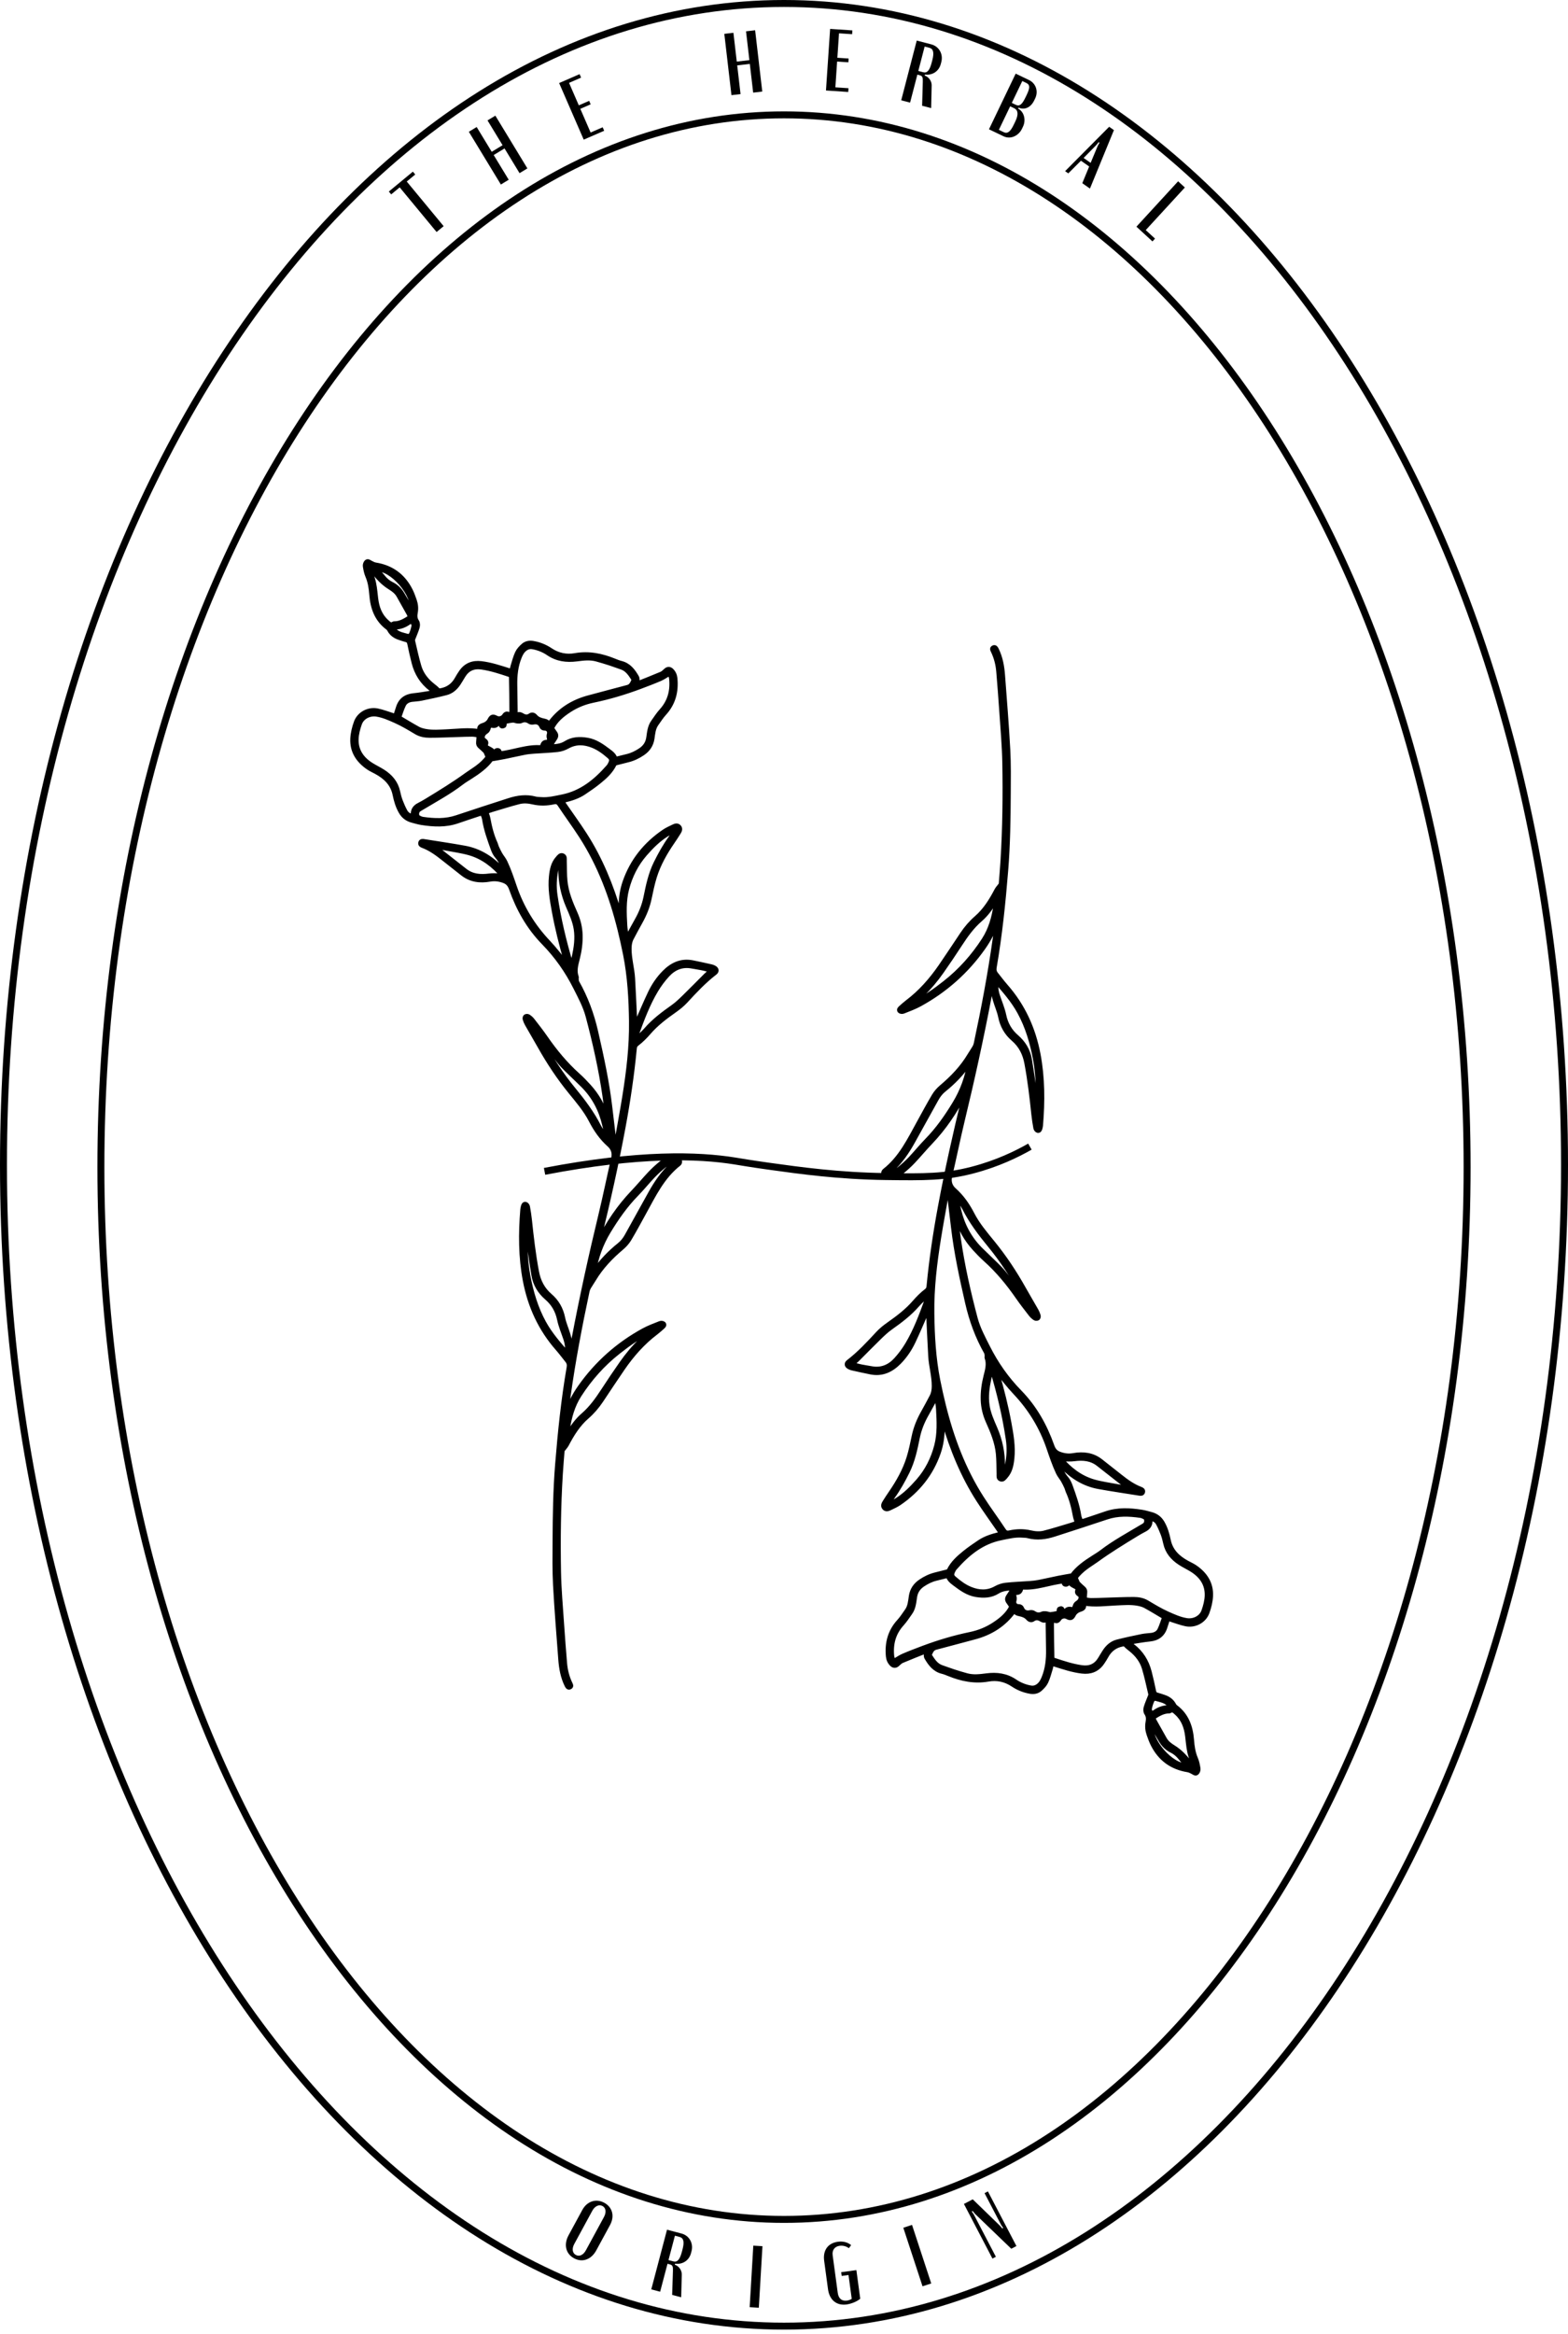<svg xmlns="http://www.w3.org/2000/svg" fill="none" viewBox="0 0 338 503" height="503" width="338">
<path stroke-width="1.5" stroke="black" d="M169 0.75C215.343 0.75 257.387 28.648 287.879 73.935C318.368 119.217 337.25 181.817 337.25 251C337.25 320.183 318.368 382.782 287.879 428.065C257.387 473.352 215.343 501.25 169 501.25C122.657 501.25 80.613 473.352 50.121 428.065C19.632 382.782 0.75 320.183 0.75 251C0.75 181.817 19.632 119.217 50.121 73.935C80.613 28.648 122.657 0.75 169 0.75Z"></path>
<path stroke-width="1.5" stroke="black" d="M169 24.75C209.532 24.75 246.326 50.004 273.023 91.042C299.716 132.073 316.25 188.801 316.25 251.5C316.25 314.199 299.716 370.927 273.023 411.958C246.326 452.996 209.532 478.25 169 478.25C128.468 478.25 91.674 452.996 64.977 411.958C38.284 370.927 21.75 314.199 21.75 251.5C21.75 188.801 38.284 132.073 64.977 91.042C91.674 50.004 128.468 24.75 169 24.75Z"></path>
<path fill="black" d="M122.554 481.683C121.475 483.67 121.951 485.659 123.738 486.629C125.525 487.599 127.452 486.916 128.531 484.929L131.496 479.469C132.53 477.566 132.042 475.636 130.256 474.666C128.469 473.696 126.543 474.337 125.518 476.223L122.554 481.683ZM127.681 476.382C128.225 475.38 129.123 474.959 129.875 475.367C130.626 475.775 130.739 476.723 130.186 477.742L126.296 484.905C125.743 485.923 124.896 486.328 124.128 485.911C123.377 485.503 123.238 484.563 123.791 483.545L127.681 476.382Z"></path>
<path fill="black" d="M143.783 480.47L140.389 493.33L142.3 493.834L143.89 487.808L144.386 487.939C144.992 488.099 145.09 488.4 145.059 489.335L144.89 494.518L146.838 495.032L146.966 490.153C146.995 489.296 146.436 488.362 145.468 488.009L145.526 487.788C147.076 488.02 148.526 487.145 148.952 485.529L149.069 485.088C149.505 483.434 148.614 481.745 146.906 481.294L143.783 480.47ZM146.979 485.263C146.552 486.88 146.009 487.523 145.182 487.305L144.098 487.018L145.485 481.764L146.495 482.031C147.359 482.259 147.555 483.077 147.129 484.694L146.979 485.263Z"></path>
<path fill="black" d="M162.383 483.905L161.6 497.163L163.573 497.28L164.356 484.022L162.383 483.905Z"></path>
<path fill="black" d="M177.657 487.168L178.485 493.287C178.796 495.584 180.294 496.876 182.497 496.578C183.533 496.438 184.786 495.923 185.435 495.337L184.602 489.18L181.325 489.624L181.435 490.433L182.904 490.234L183.6 495.374C183.281 495.571 182.915 495.697 182.576 495.743C181.446 495.896 180.752 495.3 180.586 494.076L179.487 485.961C179.34 484.869 179.923 484.081 180.996 483.935C181.674 483.843 182.428 484.029 182.984 484.452L183.469 483.792C182.714 483.166 181.721 482.917 180.61 483.067C178.464 483.358 177.353 484.927 177.657 487.168Z"></path>
<path fill="black" d="M194.72 480.05L198.862 492.668L200.74 492.052L196.597 479.433L194.72 480.05Z"></path>
<path fill="black" d="M209.688 473.925L207.785 474.919L213.932 486.692L214.673 486.305L209.907 477.176L209.471 476.546L209.673 476.441L210.159 477.044L217.991 484.572L219.103 483.992L212.956 472.219L212.231 472.597L215.819 479.469L216.255 480.099L216.053 480.204L215.55 479.61L209.688 473.925Z"></path>
<path fill="black" d="M89.001 36.987L83.817 41.274L84.326 41.889L86.156 40.375L94.112 49.995L95.634 48.736L87.679 39.116L89.509 37.602L89.001 36.987Z"></path>
<path fill="black" d="M101.063 28.394L107.968 39.76L109.657 38.734L106.421 33.408L108.759 31.988L111.995 37.314L113.684 36.288L106.778 24.921L105.09 25.947L108.335 31.289L105.997 32.71L102.751 27.368L101.063 28.394Z"></path>
<path fill="black" d="M120.526 17.894L125.827 30.093L130.236 28.177L129.91 27.428L127.314 28.556L125.095 23.45L127.325 22.481L127 21.732L124.769 22.701L122.664 17.856L125.261 16.728L124.935 15.979L120.526 17.894Z"></path>
<path fill="black" d="M156.134 7.294L157.672 20.505L159.635 20.276L158.914 14.086L161.631 13.77L162.352 19.96L164.315 19.731L162.777 6.521L160.814 6.749L161.537 12.958L158.819 13.275L158.096 7.066L156.134 7.294Z"></path>
<path fill="black" d="M178.942 6.23L178.048 19.5L182.844 19.823L182.899 19.008L180.074 18.818L180.448 13.263L182.875 13.427L182.93 12.611L180.503 12.448L180.858 7.178L183.683 7.368L183.738 6.553L178.942 6.23Z"></path>
<path fill="black" d="M197.612 8.744L194.266 21.616L196.179 22.113L197.747 16.081L198.243 16.21C198.85 16.368 198.949 16.669 198.921 17.604L198.772 22.787L200.721 23.294L200.831 18.414C200.857 17.557 200.295 16.626 199.325 16.276L199.383 16.055C200.934 16.282 202.38 15.401 202.8 13.783L202.915 13.341C203.345 11.687 202.449 10.001 200.738 9.556L197.612 8.744ZM200.826 13.525C200.405 15.143 199.865 15.788 199.037 15.573L197.952 15.291L199.319 10.031L200.331 10.294C201.195 10.519 201.395 11.336 200.974 12.955L200.826 13.525Z"></path>
<path fill="black" d="M223.146 21.198C223.886 19.656 223.273 17.949 221.834 17.259L218.939 15.869L213.184 27.86L216.318 29.364C217.928 30.137 219.621 29.158 220.278 27.788L220.517 27.291C221.175 25.921 220.783 24.278 219.7 23.548L219.46 23.39L219.55 23.202L219.823 23.291C220.934 23.655 222.201 23.168 222.941 21.626L223.146 21.198ZM218.106 22.171L220.367 17.461L221.24 17.88C222.063 18.275 222.031 18.955 221.299 20.48L221.077 20.942C220.337 22.484 219.801 22.985 218.979 22.591L218.106 22.171ZM218.513 26.898C217.815 28.354 217.186 28.874 216.363 28.48L215.318 27.978L217.752 22.908L218.626 23.327C219.448 23.722 219.59 24.654 218.875 26.145L218.513 26.898Z"></path>
<path fill="black" d="M229.598 36.881L230.283 37.362L233.01 34.633L234.783 35.877L233.3 39.478L234.949 40.635L240.119 28.039L239.093 27.319L229.598 36.881ZM236.837 30.633L237.008 30.753L236.634 31.419L235.097 35.099L233.588 34.04L236.354 31.223L236.837 30.633Z"></path>
<path fill="black" d="M253.955 39.066L244.969 48.846L248.425 52.021L248.977 51.419L246.977 49.581L255.41 40.403L253.955 39.066Z"></path>
<path stroke-miterlimit="10" stroke-width="1.5" stroke="black" d="M117.385 252.41C137.909 248.473 150.5 248.917 158.336 250.165C159.481 250.348 161.913 250.769 165.628 251.287C172.635 252.264 180.823 253.392 190.872 253.531C199.368 253.648 203.743 253.676 209.665 252.13C215.067 250.719 219.258 248.652 222.006 247.08"></path>
<path stroke-miterlimit="10" stroke="black" fill="black" d="M108.981 188.001C108.484 186.788 108.05 185.553 107.158 184.528C106.781 184.095 106.499 183.541 106.301 182.996C105.529 180.865 104.759 178.734 104.409 176.476C104.346 176.06 104.139 175.664 103.978 175.202C103.691 175.272 103.464 175.312 103.249 175.384C101.696 175.9 100.141 176.411 98.593 176.946C96.051 177.823 93.466 177.685 90.874 177.279C90.198 177.173 89.54 176.966 88.876 176.794C87.792 176.512 86.981 175.903 86.415 174.913C85.756 173.762 85.39 172.51 85.132 171.241C84.645 168.85 83.092 167.402 81.069 166.308C80.514 166.007 79.931 165.748 79.413 165.395C77.22 163.9 75.872 161.881 76.01 159.159C76.07 157.979 76.369 156.772 76.773 155.656C77.441 153.82 79.451 152.761 81.372 153.163C82.445 153.387 83.482 153.784 84.535 154.113C84.755 154.182 84.963 154.29 85.226 154.402C85.441 153.743 85.649 153.131 85.838 152.513C86.344 150.866 87.469 150.047 89.17 149.879C90.443 149.753 91.705 149.519 92.971 149.323C93.156 149.294 93.334 149.208 93.605 149.118C93.323 148.848 93.119 148.614 92.876 148.429C91.001 146.991 89.82 145.099 89.235 142.832C88.881 141.458 88.573 140.072 88.286 138.682C88.195 138.24 88.019 137.986 87.572 137.874C87.056 137.745 86.556 137.561 86.05 137.391C85.139 137.085 84.404 136.558 83.943 135.688C83.862 135.537 83.751 135.384 83.613 135.282C81.219 133.504 80.326 130.998 80.105 128.147C79.998 126.771 79.805 125.412 79.25 124.115C78.966 123.453 78.825 122.719 78.713 122.002C78.668 121.721 78.799 121.315 78.999 121.118C79.286 120.832 79.601 121.137 79.898 121.293C80.237 121.472 80.597 121.658 80.968 121.718C84.413 122.275 86.908 124.122 88.472 127.221C88.816 127.904 89.075 128.633 89.328 129.357C89.624 130.205 89.724 131.072 89.557 131.978C89.433 132.651 89.416 133.313 89.859 133.956C90.061 134.247 90.069 134.783 89.964 135.15C89.727 135.974 89.361 136.76 89.056 137.566C88.998 137.721 88.933 137.91 88.967 138.06C89.407 139.919 89.798 141.795 90.343 143.624C90.831 145.266 91.861 146.595 93.205 147.672C93.588 147.98 93.987 148.279 94.323 148.635C94.56 148.885 94.777 148.854 95.059 148.8C96.618 148.51 97.754 147.658 98.516 146.274C98.791 145.773 99.097 145.288 99.422 144.819C100.471 143.304 101.938 142.755 103.74 142.97C105.792 143.214 107.737 143.869 109.693 144.485C109.879 144.544 110.064 144.599 110.303 144.673C110.384 144.293 110.429 143.942 110.534 143.61C110.84 142.633 111.086 141.627 111.516 140.705C111.796 140.106 112.298 139.573 112.804 139.128C113.384 138.617 114.115 138.476 114.913 138.614C116.261 138.846 117.515 139.353 118.624 140.098C120.284 141.211 122.083 141.577 123.983 141.242C126.939 140.722 129.703 141.297 132.417 142.401C132.892 142.593 133.37 142.791 133.865 142.913C135.532 143.324 136.467 144.568 137.252 145.932C137.455 146.286 137.326 146.831 137.351 147.333C137.295 147.309 137.338 147.345 137.362 147.335C139.099 146.64 140.841 145.962 142.562 145.23C142.944 145.068 143.262 144.738 143.579 144.449C143.925 144.134 144.358 144.115 144.733 144.482C145.201 144.941 145.459 145.519 145.524 146.162C145.808 149.007 145.154 151.552 143.18 153.712C142.545 154.405 142.038 155.215 141.488 155.984C140.813 156.925 140.745 158.053 140.583 159.138C140.375 160.524 139.661 161.549 138.533 162.317C137.546 162.986 136.485 163.498 135.318 163.778C134.476 163.981 133.635 164.195 132.797 164.418C132.661 164.454 132.484 164.544 132.429 164.657C131.654 166.272 130.352 167.43 129 168.518C128.004 169.321 126.939 170.042 125.878 170.759C124.602 171.624 123.152 172.078 121.67 172.438C121.5 172.479 121.329 172.524 121.083 172.586C121.257 172.854 121.398 173.084 121.551 173.306C123.049 175.484 124.607 177.621 126.036 179.843C129.428 185.108 131.757 190.854 133.516 196.842C133.561 196.994 133.606 197.145 133.657 197.293C133.667 197.326 133.707 197.348 133.855 197.498C133.855 196.658 133.85 195.939 133.857 195.221C133.874 193.453 134.125 191.724 134.708 190.047C136.292 185.483 139.178 181.93 143.135 179.223C143.765 178.791 144.478 178.481 145.17 178.144C145.565 177.952 146.012 177.792 146.367 178.204C146.719 178.615 146.491 179.033 146.262 179.405C145.847 180.076 145.414 180.736 144.967 181.384C143.348 183.735 141.945 186.205 141.094 188.938C140.614 190.477 140.294 192.07 139.959 193.65C139.585 195.406 138.925 197.038 138.055 198.598C137.391 199.787 136.741 200.982 136.113 202.189C135.754 202.881 135.649 203.619 135.644 204.415C135.632 206.603 136.278 208.702 136.402 210.864C136.581 214.013 136.717 217.166 136.868 220.317C136.88 220.571 136.87 220.827 136.97 221.123C137.049 220.944 137.129 220.764 137.209 220.585C138.182 218.385 139.111 216.167 140.141 213.994C140.913 212.367 141.921 210.875 143.192 209.583C144.865 207.884 146.824 206.948 149.266 207.426C150.639 207.695 152.001 208.006 153.367 208.31C153.575 208.357 153.781 208.448 153.969 208.551C154.493 208.837 154.56 209.268 154.096 209.623C151.752 211.423 149.751 213.571 147.756 215.735C147.067 216.481 146.252 217.133 145.417 217.72C143.41 219.13 141.469 220.595 139.85 222.466C139.08 223.357 138.232 224.209 137.3 224.922C136.854 225.263 136.803 225.584 136.76 226.026C136.215 231.704 135.374 237.34 134.333 242.945C132.844 250.969 131.057 258.929 129.118 266.856C129.053 267.12 128.995 267.387 129.003 267.679C129.069 267.568 129.141 267.459 129.199 267.344C131.129 263.54 133.492 260.04 136.447 256.946C137.726 255.606 138.906 254.17 140.182 252.825C140.939 252.027 141.763 251.282 142.619 250.591C143.4 249.96 144.332 249.614 145.357 249.616C145.626 249.616 145.918 249.657 146.155 249.771C146.582 249.975 146.673 250.514 146.307 250.801C142.786 253.558 140.923 257.491 138.839 261.268C137.781 263.184 136.753 265.119 135.63 266.997C135.215 267.691 134.641 268.333 134.02 268.858C131.666 270.844 129.562 273.037 127.975 275.696C127.633 276.268 127.246 276.815 126.91 277.391C126.764 277.641 126.652 277.926 126.592 278.21C124.991 285.695 123.57 293.212 122.506 300.795C122.298 302.272 122.139 303.755 122.024 305.249C122.064 305.16 122.115 305.076 122.138 304.983C122.693 302.749 123.74 300.754 125.06 298.884C128.671 293.766 133.244 289.721 138.726 286.711C139.861 286.087 141.097 285.645 142.305 285.16C142.509 285.077 142.894 285.119 143.032 285.261C143.278 285.518 143.008 285.767 142.802 285.949C142.344 286.355 141.893 286.773 141.407 287.139C138.555 289.289 136.233 291.936 134.218 294.858C132.639 297.147 131.119 299.474 129.571 301.784C128.699 303.086 127.689 304.271 126.506 305.298C124.592 306.961 123.297 309.068 122.136 311.281C121.948 311.639 121.649 311.94 121.402 312.266C121.346 312.241 121.291 312.215 121.236 312.189C121.097 314.015 120.932 315.842 120.82 317.67C120.392 324.684 120.308 331.709 120.435 338.731C120.502 342.455 120.843 346.175 121.09 349.893C121.279 352.728 121.503 355.558 121.737 358.389C121.864 359.913 122.232 361.383 122.891 362.771C123.016 363.035 123.23 363.358 122.856 363.542C122.468 363.733 122.301 363.372 122.163 363.09C121.319 361.358 120.989 359.495 120.846 357.598C120.445 352.248 120.003 346.899 119.714 341.543C119.544 338.394 119.596 335.233 119.613 332.077C119.642 326.574 119.719 321.069 120.163 315.579C120.729 308.579 121.448 301.595 122.647 294.669C122.746 294.093 122.647 293.62 122.292 293.18C121.601 292.318 120.942 291.429 120.215 290.6C116.502 286.372 114.259 281.481 113.205 275.954C112.233 270.858 112.233 265.762 112.658 260.635C112.675 260.42 112.727 260.207 112.78 259.997C112.85 259.717 112.981 259.405 113.308 259.49C113.49 259.536 113.7 259.82 113.738 260.026C113.912 260.975 114.063 261.932 114.164 262.891C114.553 266.62 114.99 270.34 115.681 274.027C116.068 276.095 116.947 277.84 118.578 279.237C120.036 280.485 120.941 282.09 121.329 284.015C121.573 285.222 122.103 286.369 122.449 287.559C122.769 288.662 123.015 289.786 123.283 290.856C123.429 290.055 123.586 289.169 123.753 288.287C125.45 279.354 127.399 270.474 129.538 261.636C130.508 257.63 131.315 253.587 132.252 249.573C132.531 248.378 132.113 247.371 131.342 246.689C129.652 245.187 128.427 243.402 127.405 241.421C126.239 239.161 124.587 237.233 122.994 235.278C120.492 232.208 118.32 228.928 116.381 225.483C115.473 223.868 114.524 222.274 113.611 220.661C113.418 220.32 113.267 219.949 113.16 219.574C113.115 219.419 113.184 219.128 113.298 219.058C113.446 218.968 113.741 218.96 113.882 219.054C114.206 219.271 114.517 219.534 114.754 219.84C115.709 221.072 116.674 222.298 117.558 223.577C119.608 226.542 121.88 229.306 124.573 231.716C125.395 232.45 126.162 233.252 126.905 234.065C128.701 236.034 129.997 238.291 130.706 240.872C130.763 241.08 130.838 241.285 130.909 241.488C130.921 241.522 130.957 241.548 131.045 241.65C130.819 239.796 130.635 238.017 130.381 236.248C129.543 230.422 128.255 224.688 126.747 219.004C126.165 216.815 125.091 214.832 124.081 212.823C122.279 209.237 120.012 206.002 117.195 203.118C113.977 199.825 111.757 195.876 110.228 191.547C109.925 190.687 109.504 190.114 108.614 189.789C107.617 189.423 106.65 189.299 105.606 189.483C103.489 189.855 101.484 189.624 99.73 188.243C98.35 187.156 96.966 186.078 95.594 184.984C94.216 183.887 92.8 182.855 91.134 182.225C90.85 182.119 90.558 181.969 90.668 181.587C90.769 181.238 91.074 181.261 91.354 181.305C94.293 181.775 97.239 182.205 100.168 182.735C103.328 183.305 105.913 184.955 108.117 187.242C108.375 187.511 108.628 187.784 108.883 188.056C108.914 188.039 108.948 188.02 108.981 188.001ZM115.305 221.907C115.269 221.832 115.231 221.756 115.195 221.68C115.174 221.694 115.153 221.71 115.133 221.723C115.195 221.782 115.255 221.839 115.317 221.897C115.79 222.757 116.263 223.617 116.736 224.477C118.729 228.094 120.963 231.545 123.593 234.743C125.672 237.271 127.648 239.88 129.13 242.829C129.487 243.54 130.059 244.142 130.542 244.785C130.623 244.891 130.761 244.953 130.955 245.096C130.716 244.102 130.501 243.223 130.297 242.344C129.543 239.12 128.056 236.294 125.722 233.931C125.097 233.3 124.439 232.705 123.811 232.077C122.75 231.019 121.608 230.025 120.669 228.868C119.006 226.819 117.468 224.666 115.876 222.561C115.697 222.332 115.494 222.124 115.305 221.907ZM104.767 174.928C104.937 175.477 105.13 175.936 105.218 176.416C105.555 178.265 106.004 180.076 106.793 181.792C106.907 182.041 106.946 182.323 107.06 182.573C107.294 183.084 107.529 183.598 107.811 184.081C108.147 184.657 108.604 185.17 108.886 185.768C109.698 187.49 110.3 189.294 110.916 191.096C112.462 195.618 114.899 199.608 118.199 203.087C119.511 204.47 120.664 206.007 121.888 207.473C121.96 207.559 122.033 207.645 122.107 207.731C122.138 207.511 122.1 207.323 122.046 207.139C121.03 203.613 120.129 200.062 119.465 196.449C119.004 193.938 118.562 191.442 118.829 188.874C118.977 187.442 119.236 186.056 120.244 184.939C120.526 184.626 120.806 184.174 121.314 184.392C121.78 184.594 121.661 185.084 121.672 185.491C121.711 186.948 121.682 188.413 121.823 189.86C122.064 192.324 123.006 194.588 124.009 196.827C124.667 198.297 125.042 199.852 125.092 201.465C125.146 203.19 124.905 204.888 124.483 206.56C124.152 207.88 123.754 209.196 124.262 210.565C124.298 210.663 124.226 210.797 124.239 210.911C124.274 211.174 124.265 211.473 124.389 211.692C126.277 215.03 127.577 218.574 128.434 222.318C129.674 227.743 130.859 233.172 131.5 238.707C131.789 241.196 132.087 243.681 132.391 246.168C132.421 246.405 132.532 246.632 132.606 246.862C132.663 246.847 132.72 246.833 132.777 246.818C132.825 246.589 132.88 246.362 132.919 246.133C133.495 242.871 134.109 239.615 134.636 236.344C135.503 230.947 136.161 225.531 136.086 220.043C136.02 215.226 135.752 210.434 134.816 205.701C134.462 203.908 134.061 202.122 133.623 200.347C131.867 193.239 129.328 186.443 125.355 180.251C123.854 177.912 122.191 175.678 120.657 173.36C120.296 172.814 119.953 172.696 119.362 172.826C117.881 173.153 116.381 173.191 114.9 172.849C113.9 172.618 112.881 172.531 111.911 172.777C109.908 173.286 107.935 173.92 105.954 174.51C105.562 174.632 105.18 174.784 104.767 174.928ZM105.871 163.581C104.748 165.142 103.052 166.355 101.276 167.474C100.658 167.863 100.032 168.243 99.453 168.685C96.732 170.761 93.726 172.379 90.804 174.132C90.601 174.254 90.386 174.362 90.209 174.515C89.72 174.933 89.724 175.896 90.224 176.173C90.511 176.332 90.833 176.474 91.153 176.521C93.611 176.877 96.046 176.973 98.46 176.16C102.196 174.901 105.952 173.7 109.701 172.484C111.569 171.879 113.459 171.616 115.403 172.142C115.797 172.249 116.223 172.231 116.636 172.264C118.191 172.388 119.694 171.999 121.19 171.702C125.359 170.871 128.455 168.329 131.167 165.23C131.37 164.998 131.519 164.704 131.643 164.418C131.91 163.799 131.834 163.438 131.328 162.994C130.255 162.053 129.108 161.199 127.782 160.667C125.954 159.933 124.127 159.836 122.315 160.851C121.678 161.207 120.927 161.463 120.203 161.544C118.481 161.737 116.744 161.789 115.014 161.918C114.367 161.966 113.717 162.029 113.083 162.153C111.652 162.433 110.231 162.767 108.802 163.056C107.885 163.24 106.962 163.386 105.871 163.581ZM103.231 158.423C102.7 158.354 102.236 158.247 101.771 158.244C100.786 158.239 99.8 158.289 98.815 158.318C96.748 158.376 94.678 158.478 92.611 158.478C91.629 158.478 90.639 158.309 89.763 157.792C88.31 156.932 86.876 156.051 85.323 155.358C83.984 154.761 82.669 154.161 81.212 153.925C79.661 153.674 78.037 154.472 77.52 155.939C77.143 157.004 76.84 158.149 76.804 159.269C76.722 161.758 77.998 163.57 80.063 164.853C80.899 165.373 81.797 165.797 82.621 166.332C84.193 167.356 85.348 168.702 85.758 170.599C85.902 171.272 86.078 171.946 86.32 172.589C86.611 173.36 86.948 174.116 87.337 174.844C87.679 175.484 88.284 175.814 89.027 175.969C89.039 175.826 89.067 175.712 89.058 175.604C88.972 174.588 89.442 173.92 90.329 173.477C90.91 173.186 91.473 172.857 92.028 172.52C94.957 170.739 97.879 168.943 100.658 166.931C101.393 166.399 102.174 165.933 102.901 165.392C103.802 164.721 104.626 163.961 105.194 163.128C105.027 162.745 104.903 162.456 104.776 162.167C104.738 162.081 104.707 161.979 104.643 161.916C104.263 161.546 103.888 161.169 103.481 160.831C103.188 160.588 103.094 160.313 103.13 159.948C103.176 159.48 103.195 159.011 103.231 158.423ZM118.29 156.17C118.357 156.099 118.4 156.063 118.433 156.018C120.573 153.036 123.483 151.22 127.003 150.303C129.767 149.583 132.519 148.807 135.284 148.099C136.036 147.906 136.278 147.33 136.546 146.748C136.612 146.607 136.614 146.365 136.533 146.241C135.874 145.233 135.233 144.205 133.993 143.79C133.151 143.51 132.324 143.187 131.48 142.913C130.525 142.604 129.564 142.31 128.596 142.046C127.172 141.659 125.739 141.842 124.306 142.026C122.129 142.304 120.084 142.05 118.203 140.767C117.196 140.082 116.051 139.62 114.823 139.403C114.166 139.288 113.621 139.465 113.115 139.864C112.553 140.309 112.238 140.913 111.975 141.561C111.179 143.512 110.971 145.553 111.007 147.636C111.039 149.509 111.072 151.38 111.088 153.253C111.091 153.612 111.015 153.972 110.976 154.336C111.079 154.336 111.136 154.354 111.153 154.335C111.61 153.834 112.013 153.815 112.634 154.206C113.06 154.472 113.731 154.615 114.293 154.197C114.661 153.925 115.054 154.023 115.384 154.409C115.853 154.957 116.534 155.191 117.169 155.317C117.743 155.429 118.123 155.585 118.29 156.17ZM118.474 160.903C119.776 160.877 120.939 160.798 121.957 160.155C123.409 159.236 124.982 159.207 126.585 159.468C128.357 159.759 129.774 160.782 131.167 161.83C131.796 162.303 132.429 162.779 132.637 163.61C133.514 163.393 134.352 163.18 135.193 162.98C136.245 162.731 137.191 162.253 138.082 161.658C139.051 161.011 139.637 160.137 139.809 158.959C139.979 157.793 140.081 156.591 140.8 155.585C141.383 154.768 141.928 153.912 142.599 153.172C144.377 151.211 144.984 148.91 144.747 146.336C144.704 145.866 144.564 145.419 144.239 145.151C143.56 145.548 142.963 145.983 142.301 146.267C140.872 146.881 139.415 147.436 137.957 147.982C134.665 149.213 131.299 150.221 127.86 150.931C126.007 151.315 124.311 151.992 122.745 153.012C121.202 154.017 119.775 155.153 118.92 156.901C119.131 157.221 119.334 157.558 119.57 157.869C119.926 158.34 119.922 158.665 119.587 159.152C119.222 159.682 118.896 160.237 118.474 160.903ZM110.154 154.46C110.216 153.862 110.309 153.396 110.307 152.931C110.293 150.567 110.262 148.202 110.21 145.837C110.207 145.684 110.009 145.45 109.854 145.397C107.873 144.736 105.895 144.072 103.811 143.777C102.07 143.531 100.76 144.105 99.847 145.601C99.508 146.157 99.184 146.721 98.825 147.263C98.173 148.246 97.31 149.012 96.159 149.306C94.386 149.758 92.592 150.137 90.8 150.505C90.128 150.642 89.43 150.654 88.745 150.747C87.999 150.849 87.338 151.213 87.018 151.865C86.573 152.77 86.294 153.757 85.969 154.637C87.429 155.499 88.752 156.318 90.114 157.061C90.603 157.327 91.18 157.472 91.734 157.575C93.26 157.859 94.796 157.716 96.333 157.652C98.67 157.556 101.011 157.198 103.35 157.64C103.374 157.645 103.408 157.601 103.436 157.578C103.218 156.705 103.434 156.503 104.315 156.225C104.788 156.075 105.309 155.668 105.531 155.232C105.916 154.479 106.188 154.288 106.943 154.699C107.548 155.028 108.339 154.821 108.707 154.237C109.019 153.747 109.4 153.695 109.827 154.094C109.913 154.175 109.983 154.268 110.154 154.46ZM153.351 209.167C151.932 208.608 150.518 208.457 149.127 208.202C147.003 207.813 145.254 208.56 143.861 210.08C142.936 211.09 142.1 212.213 141.398 213.387C139.63 216.342 138.426 219.562 137.252 222.785C137.114 223.159 137.049 223.56 136.951 223.949C136.995 223.973 137.04 223.997 137.085 224.021C137.809 223.335 138.597 222.702 139.247 221.949C140.929 220.004 142.955 218.487 145.036 217.014C145.914 216.394 146.706 215.637 147.48 214.884C149.074 213.331 150.625 211.735 152.204 210.164C152.534 209.834 152.911 209.547 153.351 209.167ZM135.083 202.06C135.136 202.06 135.191 202.059 135.245 202.059C135.926 200.815 136.591 199.563 137.291 198.332C138.184 196.76 138.849 195.111 139.212 193.33C139.723 190.82 140.246 188.31 141.398 185.982C142.335 184.085 143.359 182.246 144.599 180.53C144.962 180.027 145.282 179.494 145.622 178.975C145.583 178.927 145.541 178.879 145.502 178.83C144.888 179.161 144.253 179.46 143.665 179.828C141.892 180.937 140.433 182.404 139.063 183.968C137.124 186.179 135.846 188.742 135.112 191.562C134.438 194.151 134.572 196.808 134.72 199.45C134.766 200.323 134.956 201.19 135.083 202.06ZM107.627 162.416C110.778 162.102 113.69 160.793 116.816 161.104C116.909 160.803 116.952 160.61 117.028 160.432C117.162 160.117 117.393 159.936 117.755 159.926C118.335 159.912 118.529 159.575 118.368 159.016C118.297 158.772 118.301 158.467 118.38 158.225C118.588 157.578 118.151 156.92 117.463 156.937C117.1 156.945 116.856 156.813 116.724 156.478C116.431 155.742 115.74 155.444 114.942 155.635C114.692 155.695 114.336 155.64 114.135 155.492C113.597 155.102 112.936 155.033 112.355 155.324C112.123 155.439 111.803 155.423 111.528 155.399C111.189 155.368 110.85 155.183 110.525 155.214C109.868 155.275 109.22 155.439 108.7 155.537C108.7 155.797 108.762 156.082 108.675 156.311C108.632 156.423 108.19 156.528 108.141 156.467C107.968 156.245 107.884 155.953 107.727 155.602C107.603 155.695 107.404 155.802 107.263 155.962C106.958 156.309 106.604 156.44 106.155 156.338C105.649 156.223 105.409 156.429 105.273 156.945C105.206 157.202 105.035 157.503 104.82 157.633C104.268 157.972 103.943 158.43 103.997 159.038C104.007 159.155 104.083 159.298 104.174 159.37C104.893 159.928 104.896 159.922 104.54 160.862C104.925 161.07 105.331 161.281 105.729 161.508C105.892 161.603 106.052 161.718 106.183 161.852C106.386 162.06 106.564 162.292 106.754 162.516C106.803 162.504 106.853 162.494 106.901 162.482C106.797 162.108 106.755 161.713 107.218 161.694C107.694 161.673 107.679 162.072 107.627 162.416ZM127.956 274.184C128.04 274.077 128.128 273.976 128.207 273.866C129.701 271.762 131.471 269.914 133.483 268.305C134.178 267.75 134.705 267.084 135.129 266.317C136.837 263.23 138.548 260.145 140.265 257.061C141.479 254.88 142.882 252.839 144.712 251.117C144.922 250.921 145.111 250.703 145.369 250.431C144.472 250.412 143.744 250.713 143.137 251.205C142.298 251.884 141.488 252.614 140.743 253.396C139.522 254.683 138.407 256.072 137.167 257.34C134.818 259.741 132.918 262.465 131.186 265.32C129.531 268.049 128.467 270.997 127.956 274.184ZM140.495 286.78C140.32 286.828 140.263 286.837 140.213 286.859C139.962 286.974 139.711 287.088 139.463 287.21C137.221 288.314 135.219 289.786 133.262 291.32C129.942 293.926 127.177 297.041 124.888 300.58C123.422 302.847 122.733 305.384 122.33 308.018C122.256 308.507 122.153 308.99 122.064 309.475C122.298 309.317 122.425 309.121 122.543 308.923C123.421 307.463 124.401 306.082 125.701 304.961C127.469 303.435 128.8 301.562 130.064 299.62C131.354 297.639 132.673 295.673 134.034 293.74C135.272 291.981 136.639 290.319 138.21 288.839C138.927 288.168 139.67 287.523 140.495 286.78ZM122.313 291.757C122.373 290.648 122.292 289.575 121.945 288.534C121.477 287.134 120.884 285.758 120.585 284.322C120.191 282.434 119.308 280.896 117.878 279.663C116.368 278.361 115.382 276.746 115.055 274.8C114.52 271.613 114.085 268.41 113.619 265.213C113.509 264.453 113.445 263.686 113.347 262.811C113.27 262.964 113.239 262.996 113.239 263.029C113.186 267.009 113.071 270.98 113.826 274.935C114.5 278.47 115.487 281.86 117.224 285.029C118.59 287.523 120.445 289.632 122.313 291.757ZM79.767 122.17C79.695 122.227 79.623 122.284 79.551 122.34C79.69 122.827 79.773 123.34 79.979 123.797C80.514 124.986 80.71 126.244 80.854 127.519C80.909 128.009 80.961 128.497 81.021 128.988C81.257 130.917 81.874 132.663 83.376 134.004C83.818 134.4 84.21 134.868 84.872 134.405C84.901 134.384 84.949 134.386 84.987 134.386C86.299 134.39 87.342 133.71 88.439 133.017C88.348 132.771 88.284 132.501 88.153 132.267C87.429 130.959 86.688 129.66 85.959 128.355C85.52 127.572 84.855 127.06 84.1 126.594C83.388 126.155 82.715 125.622 82.122 125.034C81.382 124.301 80.736 123.474 80.06 122.677C79.934 122.531 79.864 122.34 79.767 122.17ZM120.851 185.67C120.242 186.169 119.977 186.817 119.838 187.519C119.48 189.315 119.412 191.129 119.677 192.933C120.416 197.972 121.596 202.913 123.063 207.789C123.096 207.899 123.175 207.997 123.269 208.166C123.455 207.425 123.636 206.78 123.777 206.126C124.198 204.172 124.482 202.212 124.174 200.205C123.907 198.466 123.185 196.889 122.497 195.298C121.379 192.711 120.824 190.011 120.851 187.191C120.856 186.685 120.851 186.178 120.851 185.67ZM93.564 182.332C93.549 182.377 93.531 182.423 93.516 182.468C94.071 182.865 94.639 183.245 95.177 183.663C96.858 184.967 98.529 186.283 100.198 187.602C101.768 188.842 103.555 188.983 105.453 188.73C106.203 188.63 106.975 188.687 107.737 188.689C107.935 188.689 108.133 188.749 108.449 188.8C106.413 186.43 104.127 184.654 101.211 183.813C100.38 183.574 99.527 183.405 98.675 183.245C96.973 182.927 95.267 182.636 93.564 182.332ZM88.761 131.499C89.548 128.258 84.401 122.296 81.107 122.671C81.591 123.226 82.076 123.74 82.511 124.294C83.032 124.958 83.646 125.503 84.401 125.871C85.431 126.372 86.188 127.135 86.755 128.119C87.404 129.24 88.076 130.35 88.761 131.499ZM84.666 135.33C84.829 135.563 84.918 135.733 85.046 135.867C85.847 136.696 86.963 136.827 87.992 137.126C88.16 137.176 88.552 136.894 88.647 136.68C88.893 136.128 89.079 135.535 89.191 134.94C89.239 134.684 89.125 134.305 88.945 134.118C88.694 133.855 88.35 133.961 88.04 134.18C87.22 134.763 86.306 135.1 85.293 135.158C85.113 135.167 84.936 135.253 84.666 135.33Z"></path>
<path stroke-miterlimit="10" stroke="black" fill="black" d="M228.012 315.104C228.509 316.317 228.942 317.552 229.835 318.577C230.211 319.01 230.493 319.564 230.691 320.109C231.463 322.24 232.234 324.371 232.583 326.629C232.647 327.045 232.853 327.441 233.015 327.903C233.302 327.833 233.529 327.793 233.744 327.721C235.297 327.205 236.852 326.694 238.4 326.16C240.942 325.282 243.526 325.42 246.118 325.826C246.794 325.933 247.453 326.139 248.117 326.311C249.2 326.593 250.012 327.202 250.578 328.192C251.237 329.343 251.603 330.595 251.861 331.864C252.348 334.255 253.901 335.703 255.923 336.797C256.479 337.098 257.062 337.357 257.579 337.71C259.772 339.205 261.12 341.224 260.983 343.946C260.923 345.126 260.623 346.333 260.219 347.45C259.552 349.285 257.541 350.344 255.62 349.942C254.547 349.718 253.51 349.321 252.458 348.992C252.237 348.923 252.029 348.815 251.766 348.703C251.551 349.362 251.343 349.974 251.154 350.592C250.648 352.239 249.524 353.058 247.823 353.226C246.55 353.352 245.288 353.586 244.022 353.782C243.836 353.811 243.659 353.897 243.387 353.987C243.669 354.257 243.874 354.491 244.116 354.676C245.991 356.114 247.173 358.006 247.757 360.273C248.112 361.647 248.419 363.033 248.707 364.423C248.798 364.865 248.973 365.119 249.42 365.231C249.936 365.36 250.437 365.544 250.942 365.714C251.854 366.02 252.588 366.547 253.049 367.417C253.13 367.568 253.242 367.721 253.379 367.823C255.773 369.601 256.666 372.107 256.888 374.958C256.995 376.334 257.187 377.693 257.743 378.99C258.026 379.652 258.167 380.386 258.279 381.103C258.324 381.384 258.193 381.79 257.994 381.987C257.707 382.273 257.392 381.969 257.094 381.812C256.756 381.633 256.396 381.447 256.025 381.387C252.58 380.83 250.084 378.983 248.521 375.884C248.177 375.201 247.917 374.472 247.664 373.748C247.369 372.9 247.269 372.033 247.436 371.127C247.559 370.454 247.577 369.792 247.133 369.149C246.932 368.858 246.923 368.322 247.028 367.955C247.265 367.131 247.632 366.345 247.936 365.539C247.995 365.384 248.06 365.195 248.026 365.045C247.585 363.186 247.195 361.31 246.65 359.482C246.161 357.839 245.131 356.51 243.788 355.433C243.404 355.125 243.005 354.826 242.67 354.47C242.433 354.221 242.216 354.251 241.934 354.305C240.374 354.595 239.239 355.447 238.477 356.831C238.202 357.332 237.896 357.817 237.571 358.286C236.522 359.801 235.054 360.35 233.252 360.135C231.2 359.891 229.255 359.236 227.3 358.62C227.114 358.561 226.928 358.506 226.689 358.432C226.608 358.813 226.564 359.163 226.459 359.495C226.153 360.472 225.907 361.478 225.477 362.4C225.196 362.999 224.694 363.532 224.188 363.977C223.609 364.488 222.878 364.629 222.08 364.491C220.732 364.259 219.478 363.752 218.369 363.007C216.709 361.894 214.91 361.528 213.009 361.864C210.053 362.383 207.289 361.808 204.575 360.704C204.101 360.512 203.623 360.314 203.127 360.192C201.461 359.781 200.525 358.537 199.741 357.173C199.538 356.819 199.667 356.274 199.641 355.772C199.698 355.796 199.655 355.76 199.631 355.77C197.894 356.465 196.152 357.143 194.43 357.875C194.048 358.037 193.73 358.367 193.414 358.656C193.068 358.971 192.634 358.99 192.26 358.623C191.792 358.164 191.534 357.586 191.468 356.943C191.185 354.098 191.838 351.553 193.813 349.393C194.447 348.7 194.955 347.89 195.505 347.121C196.179 346.18 196.248 345.052 196.41 343.967C196.618 342.581 197.331 341.556 198.46 340.789C199.447 340.12 200.508 339.607 201.674 339.327C202.517 339.124 203.358 338.91 204.195 338.687C204.331 338.651 204.508 338.561 204.563 338.448C205.339 336.833 206.641 335.675 207.993 334.587C208.989 333.784 210.053 333.063 211.114 332.346C212.39 331.481 213.84 331.027 215.323 330.667C215.493 330.626 215.663 330.581 215.909 330.519C215.735 330.251 215.594 330.021 215.441 329.799C213.943 327.621 212.385 325.484 210.956 323.262C207.564 317.997 205.236 312.251 203.476 306.263C203.432 306.111 203.387 305.96 203.335 305.812C203.325 305.779 203.285 305.757 203.138 305.607C203.138 306.447 203.143 307.166 203.136 307.884C203.119 309.652 202.868 311.381 202.285 313.058C200.701 317.622 197.815 321.175 193.857 323.882C193.228 324.314 192.514 324.624 191.823 324.961C191.427 325.153 190.98 325.313 190.626 324.901C190.273 324.49 190.502 324.072 190.731 323.7C191.145 323.029 191.579 322.369 192.026 321.721C193.644 319.37 195.047 316.9 195.899 314.167C196.379 312.628 196.698 311.035 197.034 309.455C197.407 307.699 198.067 306.067 198.938 304.507C199.602 303.318 200.252 302.123 200.879 300.916C201.239 300.224 201.344 299.486 201.349 298.69C201.361 296.503 200.714 294.403 200.59 292.241C200.412 289.092 200.276 285.939 200.124 282.788C200.112 282.534 200.123 282.278 200.023 281.982C199.944 282.161 199.863 282.341 199.784 282.52C198.81 284.72 197.882 286.938 196.852 289.111C196.079 290.738 195.072 292.23 193.801 293.522C192.127 295.221 190.168 296.157 187.726 295.679C186.354 295.41 184.991 295.099 183.626 294.795C183.418 294.748 183.211 294.657 183.024 294.554C182.499 294.268 182.432 293.837 182.897 293.482C185.241 291.682 187.241 289.534 189.236 287.37C189.926 286.624 190.741 285.972 191.575 285.385C193.582 283.975 195.524 282.51 197.142 280.639C197.913 279.748 198.761 278.896 199.693 278.183C200.138 277.842 200.19 277.521 200.233 277.079C200.778 271.401 201.619 265.765 202.659 260.16C204.149 252.136 205.936 244.176 207.874 236.249C207.939 235.985 207.998 235.718 207.989 235.426C207.924 235.537 207.852 235.646 207.793 235.761C205.864 239.565 203.5 243.065 200.546 246.159C199.266 247.499 198.086 248.935 196.81 250.28C196.054 251.078 195.23 251.823 194.373 252.514C193.592 253.145 192.66 253.491 191.635 253.489C191.367 253.489 191.075 253.448 190.837 253.334C190.411 253.13 190.32 252.591 190.686 252.304C194.206 249.547 196.069 245.614 198.153 241.837C199.211 239.921 200.24 237.986 201.363 236.108C201.777 235.414 202.352 234.772 202.972 234.248C205.327 232.261 207.43 230.068 209.018 227.409C209.36 226.837 209.747 226.29 210.082 225.714C210.229 225.464 210.34 225.179 210.4 224.895C212.002 217.41 213.422 209.893 214.487 202.31C214.695 200.833 214.853 199.35 214.968 197.856C214.929 197.945 214.877 198.029 214.855 198.122C214.299 200.356 213.252 202.351 211.933 204.221C208.321 209.339 203.748 213.384 198.267 216.394C197.132 217.018 195.895 217.46 194.688 217.945C194.483 218.028 194.098 217.986 193.96 217.844C193.715 217.587 193.985 217.338 194.191 217.156C194.648 216.75 195.099 216.332 195.586 215.966C198.437 213.816 200.759 211.169 202.775 208.247C204.354 205.958 205.874 203.631 207.422 201.321C208.294 200.019 209.303 198.834 210.486 197.807C212.401 196.144 213.696 194.038 214.857 191.824C215.044 191.466 215.343 191.165 215.591 190.839C215.646 190.864 215.701 190.89 215.756 190.916C215.895 189.09 216.06 187.263 216.172 185.435C216.601 178.421 216.685 171.396 216.558 164.374C216.49 160.65 216.15 156.93 215.902 153.212C215.713 150.378 215.49 147.547 215.256 144.716C215.128 143.192 214.76 141.722 214.102 140.334C213.976 140.07 213.763 139.747 214.136 139.563C214.525 139.372 214.692 139.733 214.829 140.015C215.674 141.747 216.004 143.61 216.147 145.507C216.547 150.857 216.989 156.206 217.278 161.562C217.448 164.711 217.397 167.872 217.38 171.028C217.35 176.531 217.273 182.036 216.829 187.526C216.263 194.526 215.545 201.51 214.346 208.436C214.246 209.012 214.346 209.485 214.7 209.925C215.391 210.787 216.05 211.676 216.778 212.505C220.491 216.733 222.734 221.624 223.788 227.151C224.759 232.247 224.759 237.343 224.335 242.47C224.317 242.685 224.266 242.898 224.213 243.108C224.142 243.389 224.011 243.7 223.685 243.616C223.502 243.569 223.292 243.285 223.255 243.079C223.081 242.13 222.93 241.173 222.828 240.214C222.439 236.485 222.003 232.765 221.311 229.078C220.924 227.01 220.045 225.265 218.415 223.868C216.957 222.62 216.052 221.015 215.663 219.091C215.419 217.883 214.889 216.736 214.544 215.546C214.224 214.444 213.978 213.319 213.709 212.249C213.563 213.05 213.407 213.936 213.24 214.818C211.542 223.751 209.594 232.631 207.454 241.469C206.484 245.475 205.678 249.518 204.74 253.532C204.462 254.727 204.88 255.734 205.65 256.416C207.341 257.918 208.565 259.703 209.587 261.684C210.753 263.944 212.406 265.872 213.998 267.828C216.501 270.897 218.673 274.177 220.611 277.622C221.519 279.237 222.469 280.831 223.382 282.444C223.575 282.785 223.726 283.156 223.832 283.531C223.877 283.686 223.808 283.977 223.695 284.047C223.547 284.137 223.251 284.145 223.11 284.051C222.787 283.834 222.476 283.571 222.238 283.265C221.284 282.033 220.319 280.807 219.435 279.528C217.385 276.563 215.113 273.799 212.42 271.389C211.598 270.655 210.83 269.854 210.087 269.04C208.292 267.071 206.995 264.814 206.287 262.233C206.23 262.025 206.154 261.82 206.084 261.617C206.072 261.583 206.036 261.557 205.948 261.455C206.173 263.309 206.357 265.088 206.612 266.858C207.449 272.683 208.737 278.417 210.246 284.101C210.827 286.29 211.902 288.273 212.911 290.282C214.714 293.868 216.981 297.103 219.798 299.987C223.016 303.28 225.236 307.229 226.765 311.558C227.068 312.418 227.489 312.991 228.378 313.316C229.376 313.682 230.342 313.806 231.386 313.622C233.503 313.25 235.509 313.481 237.263 314.862C238.642 315.949 240.027 317.027 241.399 318.121C242.777 319.218 244.192 320.25 245.859 320.88C246.142 320.986 246.435 321.136 246.325 321.518C246.223 321.867 245.919 321.844 245.638 321.8C242.699 321.33 239.753 320.9 236.824 320.371C233.665 319.8 231.08 318.15 228.875 315.863C228.617 315.595 228.364 315.321 228.11 315.049C228.079 315.067 228.044 315.085 228.012 315.104ZM221.688 281.198C221.724 281.273 221.762 281.349 221.798 281.425C221.819 281.411 221.839 281.395 221.86 281.382C221.798 281.323 221.738 281.266 221.676 281.208C221.203 280.348 220.73 279.488 220.257 278.628C218.264 275.011 216.03 271.56 213.4 268.362C211.321 265.834 209.345 263.225 207.862 260.276C207.506 259.565 206.933 258.963 206.45 258.32C206.369 258.214 206.232 258.152 206.037 258.009C206.276 259.003 206.491 259.882 206.696 260.761C207.449 263.985 208.937 266.811 211.271 269.174C211.895 269.805 212.554 270.4 213.181 271.028C214.243 272.086 215.385 273.08 216.324 274.237C217.987 276.286 219.524 278.439 221.117 280.544C221.296 280.773 221.499 280.981 221.688 281.198ZM232.225 328.177C232.055 327.628 231.862 327.169 231.775 326.689C231.438 324.84 230.989 323.029 230.199 321.313C230.086 321.064 230.046 320.782 229.933 320.532C229.699 320.021 229.463 319.507 229.181 319.024C228.846 318.448 228.388 317.935 228.106 317.337C227.295 315.615 226.693 313.811 226.077 312.009C224.531 307.487 222.094 303.497 218.793 300.018C217.481 298.635 216.329 297.098 215.104 295.632C215.032 295.546 214.96 295.46 214.886 295.374C214.855 295.594 214.893 295.782 214.946 295.966C215.962 299.492 216.864 303.043 217.528 306.656C217.988 309.167 218.43 311.663 218.164 314.231C218.016 315.663 217.756 317.049 216.748 318.166C216.466 318.479 216.186 318.931 215.679 318.713C215.213 318.511 215.331 318.021 215.321 317.614C215.281 316.157 215.311 314.692 215.17 313.245C214.929 310.781 213.986 308.517 212.984 306.278C212.325 304.808 211.95 303.253 211.9 301.64C211.847 299.915 212.088 298.217 212.509 296.546C212.841 295.225 213.238 293.909 212.731 292.54C212.695 292.442 212.767 292.308 212.753 292.194C212.719 291.931 212.727 291.632 212.604 291.413C210.715 288.075 209.415 284.531 208.559 280.787C207.319 275.362 206.134 269.933 205.492 264.398C205.203 261.91 204.906 259.424 204.601 256.937C204.572 256.7 204.46 256.473 204.386 256.243C204.329 256.258 204.273 256.272 204.216 256.287C204.168 256.516 204.113 256.743 204.073 256.972C203.497 260.234 202.883 263.49 202.357 266.761C201.49 272.158 200.831 277.574 200.907 283.062C200.972 287.879 201.241 292.671 202.176 297.404C202.53 299.198 202.931 300.983 203.37 302.758C205.126 309.866 207.664 316.663 211.637 322.854C213.138 325.193 214.802 327.427 216.336 329.745C216.697 330.291 217.039 330.409 217.631 330.279C219.112 329.952 220.611 329.914 222.092 330.256C223.093 330.487 224.111 330.574 225.081 330.328C227.085 329.819 229.057 329.185 231.039 328.595C231.431 328.473 231.813 328.321 232.225 328.177ZM231.121 339.524C232.244 337.963 233.94 336.75 235.717 335.631C236.334 335.242 236.96 334.862 237.54 334.42C240.26 332.344 243.267 330.726 246.189 328.973C246.392 328.851 246.607 328.743 246.784 328.59C247.272 328.172 247.269 327.209 246.768 326.932C246.481 326.774 246.16 326.631 245.84 326.584C243.382 326.228 240.947 326.132 238.532 326.946C234.797 328.204 231.04 329.405 227.291 330.621C225.423 331.226 223.533 331.489 221.59 330.963C221.196 330.856 220.769 330.874 220.357 330.841C218.802 330.717 217.299 331.106 215.803 331.403C211.634 332.234 208.538 334.776 205.826 337.875C205.623 338.107 205.473 338.401 205.349 338.687C205.083 339.306 205.158 339.667 205.664 340.111C206.737 341.052 207.884 341.906 209.21 342.438C211.039 343.172 212.865 343.269 214.678 342.254C215.314 341.898 216.066 341.642 216.79 341.561C218.511 341.368 220.248 341.317 221.978 341.188C222.625 341.139 223.275 341.076 223.91 340.952C225.341 340.672 226.761 340.338 228.191 340.049C229.107 339.865 230.031 339.719 231.121 339.524ZM233.761 344.682C234.293 344.751 234.757 344.858 235.221 344.861C236.207 344.866 237.192 344.816 238.178 344.787C240.245 344.729 242.314 344.627 244.381 344.627C245.363 344.627 246.354 344.796 247.229 345.313C248.683 346.173 250.117 347.054 251.67 347.747C253.008 348.344 254.324 348.944 255.78 349.18C257.332 349.431 258.955 348.633 259.473 347.166C259.849 346.101 260.152 344.956 260.188 343.836C260.271 341.347 258.995 339.535 256.929 338.252C256.093 337.732 255.196 337.308 254.372 336.773C252.8 335.749 251.644 334.403 251.235 332.506C251.09 331.833 250.915 331.159 250.672 330.516C250.382 329.745 250.045 328.989 249.656 328.261C249.314 327.621 248.708 327.291 247.965 327.136C247.953 327.279 247.926 327.393 247.934 327.501C248.02 328.517 247.551 329.185 246.663 329.628C246.082 329.919 245.52 330.248 244.964 330.585C242.035 332.366 239.113 334.162 236.334 336.174C235.6 336.706 234.819 337.172 234.091 337.713C233.19 338.384 232.366 339.144 231.799 339.977C231.966 340.36 232.089 340.649 232.217 340.938C232.255 341.024 232.286 341.126 232.349 341.189C232.729 341.559 233.104 341.936 233.512 342.274C233.804 342.517 233.899 342.792 233.863 343.157C233.816 343.625 233.797 344.094 233.761 344.682ZM218.702 346.935C218.635 347.006 218.592 347.042 218.559 347.087C216.42 350.069 213.51 351.885 209.989 352.802C207.226 353.522 204.474 354.298 201.708 355.007C200.957 355.199 200.714 355.775 200.446 356.357C200.381 356.498 200.379 356.74 200.46 356.864C201.118 357.872 201.76 358.9 203 359.315C203.841 359.595 204.668 359.918 205.513 360.192C206.467 360.501 207.429 360.796 208.397 361.059C209.821 361.446 211.254 361.263 212.686 361.079C214.863 360.801 216.908 361.055 218.79 362.338C219.796 363.023 220.941 363.485 222.169 363.702C222.826 363.817 223.372 363.64 223.877 363.241C224.44 362.796 224.754 362.192 225.017 361.544C225.814 359.593 226.022 357.552 225.986 355.469C225.953 353.596 225.92 351.725 225.905 349.852C225.901 349.493 225.977 349.133 226.017 348.769C225.913 348.769 225.857 348.751 225.84 348.77C225.382 349.271 224.98 349.29 224.359 348.899C223.932 348.633 223.262 348.49 222.699 348.908C222.331 349.18 221.939 349.082 221.609 348.696C221.139 348.148 220.458 347.914 219.824 347.788C219.249 347.677 218.869 347.52 218.702 346.935ZM218.518 342.202C217.216 342.228 216.054 342.307 215.035 342.95C213.584 343.869 212.01 343.898 210.407 343.637C208.636 343.346 207.219 342.323 205.826 341.275C205.196 340.802 204.563 340.326 204.355 339.495C203.478 339.712 202.641 339.925 201.8 340.125C200.747 340.374 199.801 340.852 198.91 341.447C197.942 342.094 197.355 342.968 197.183 344.146C197.013 345.312 196.912 346.514 196.193 347.52C195.61 348.337 195.065 349.193 194.394 349.933C192.616 351.894 192.008 354.195 192.246 356.769C192.289 357.239 192.428 357.686 192.753 357.954C193.433 357.557 194.029 357.122 194.691 356.838C196.121 356.224 197.577 355.669 199.036 355.123C202.328 353.892 205.693 352.884 209.133 352.174C210.985 351.79 212.681 351.113 214.248 350.093C215.79 349.089 217.218 347.952 218.073 346.204C217.861 345.884 217.658 345.547 217.423 345.236C217.067 344.765 217.07 344.44 217.405 343.953C217.77 343.423 218.097 342.868 218.518 342.202ZM226.839 348.645C226.777 349.243 226.684 349.709 226.686 350.174C226.699 352.539 226.73 354.903 226.782 357.268C226.785 357.421 226.983 357.655 227.138 357.708C229.119 358.369 231.097 359.033 233.182 359.328C234.922 359.574 236.233 359 237.146 357.504C237.485 356.948 237.808 356.384 238.167 355.842C238.819 354.859 239.683 354.093 240.833 353.799C242.606 353.347 244.4 352.968 246.192 352.6C246.865 352.463 247.563 352.451 248.247 352.358C248.994 352.256 249.654 351.892 249.974 351.24C250.42 350.335 250.698 349.348 251.023 348.468C249.563 347.606 248.241 346.787 246.878 346.044C246.39 345.778 245.812 345.633 245.258 345.53C243.733 345.246 242.197 345.389 240.659 345.453C238.322 345.549 235.981 345.907 233.642 345.465C233.618 345.46 233.584 345.504 233.557 345.527C233.775 346.4 233.558 346.602 232.678 346.88C232.205 347.03 231.684 347.437 231.462 347.873C231.076 348.626 230.805 348.817 230.05 348.406C229.444 348.077 228.653 348.284 228.285 348.868C227.974 349.359 227.592 349.41 227.166 349.011C227.08 348.93 227.009 348.837 226.839 348.645ZM183.641 293.938C185.06 294.497 186.474 294.649 187.865 294.903C189.989 295.292 191.738 294.545 193.132 293.025C194.057 292.015 194.893 290.892 195.594 289.718C197.362 286.763 198.566 283.543 199.741 280.32C199.878 279.946 199.944 279.545 200.042 279.156C199.997 279.132 199.952 279.108 199.908 279.084C199.184 279.77 198.396 280.403 197.746 281.156C196.064 283.101 194.038 284.618 191.957 286.091C191.078 286.711 190.287 287.468 189.513 288.221C187.919 289.774 186.367 291.37 184.789 292.941C184.458 293.271 184.082 293.558 183.641 293.938ZM201.91 301.045C201.856 301.045 201.801 301.046 201.748 301.046C201.067 302.29 200.401 303.542 199.701 304.773C198.809 306.345 198.143 307.995 197.78 309.775C197.269 312.286 196.747 314.795 195.594 317.123C194.657 319.02 193.634 320.859 192.394 322.575C192.031 323.078 191.711 323.611 191.37 324.13C191.41 324.178 191.451 324.226 191.491 324.275C192.105 323.944 192.739 323.645 193.328 323.277C195.101 322.168 196.559 320.701 197.93 319.137C199.868 316.926 201.146 314.363 201.88 311.543C202.555 308.954 202.42 306.297 202.273 303.655C202.226 302.782 202.037 301.915 201.91 301.045ZM229.365 340.689C226.214 341.004 223.303 342.312 220.176 342.001C220.083 342.302 220.04 342.495 219.965 342.673C219.83 342.988 219.6 343.169 219.237 343.179C218.657 343.193 218.463 343.53 218.625 344.089C218.695 344.333 218.692 344.638 218.613 344.88C218.405 345.527 218.841 346.185 219.529 346.168C219.892 346.16 220.137 346.292 220.269 346.627C220.561 347.364 221.253 347.661 222.051 347.47C222.3 347.41 222.656 347.465 222.857 347.613C223.396 348.003 224.056 348.072 224.637 347.781C224.87 347.666 225.189 347.682 225.465 347.706C225.803 347.737 226.142 347.922 226.467 347.891C227.124 347.83 227.773 347.666 228.292 347.568C228.292 347.308 228.23 347.023 228.318 346.794C228.361 346.682 228.803 346.578 228.851 346.638C229.025 346.86 229.109 347.152 229.265 347.503C229.389 347.41 229.589 347.303 229.73 347.143C230.034 346.796 230.389 346.665 230.837 346.767C231.343 346.882 231.584 346.676 231.72 346.16C231.787 345.903 231.957 345.602 232.172 345.472C232.724 345.133 233.049 344.675 232.996 344.067C232.986 343.95 232.91 343.807 232.819 343.735C232.1 343.177 232.096 343.183 232.452 342.244C232.067 342.035 231.661 341.824 231.264 341.597C231.101 341.502 230.941 341.387 230.81 341.253C230.607 341.045 230.428 340.813 230.239 340.589C230.189 340.601 230.139 340.611 230.091 340.623C230.196 340.997 230.237 341.392 229.775 341.411C229.298 341.432 229.314 341.033 229.365 340.689ZM209.037 228.921C208.952 229.028 208.865 229.129 208.786 229.239C207.291 231.343 205.521 233.192 203.509 234.8C202.814 235.355 202.288 236.021 201.863 236.788C200.155 239.875 198.444 242.96 196.728 246.044C195.514 248.225 194.11 250.266 192.28 251.988C192.07 252.184 191.881 252.402 191.623 252.674C192.521 252.693 193.248 252.392 193.856 251.9C194.695 251.221 195.505 250.491 196.25 249.709C197.471 248.423 198.585 247.033 199.825 245.765C202.174 243.364 204.075 240.64 205.807 237.785C207.461 235.056 208.526 232.108 209.037 228.921ZM196.497 216.325C196.673 216.277 196.729 216.268 196.779 216.246C197.03 216.131 197.282 216.017 197.529 215.895C199.772 214.791 201.774 213.319 203.731 211.785C207.05 209.179 209.816 206.064 212.105 202.525C213.57 200.258 214.26 197.721 214.662 195.087C214.736 194.598 214.839 194.115 214.929 193.63C214.695 193.788 214.568 193.984 214.449 194.182C213.572 195.642 212.592 197.023 211.291 198.145C209.523 199.67 208.192 201.543 206.928 203.485C205.638 205.466 204.319 207.432 202.959 209.365C201.72 211.124 200.353 212.786 198.783 214.266C198.066 214.937 197.323 215.582 196.497 216.325ZM214.679 211.348C214.619 212.457 214.7 213.53 215.048 214.571C215.515 215.971 216.109 217.347 216.408 218.783C216.802 220.671 217.684 222.209 219.115 223.442C220.625 224.744 221.61 226.359 221.937 228.305C222.472 231.492 222.907 234.695 223.373 237.892C223.483 238.652 223.547 239.419 223.645 240.295C223.722 240.141 223.753 240.109 223.753 240.076C223.807 236.096 223.922 232.125 223.167 228.17C222.493 224.635 221.506 221.245 219.768 218.076C218.403 215.582 216.547 213.474 214.679 211.348ZM257.225 380.935C257.297 380.878 257.369 380.821 257.442 380.765C257.302 380.278 257.22 379.765 257.013 379.308C256.479 378.12 256.283 376.861 256.138 375.586C256.083 375.096 256.031 374.608 255.971 374.117C255.736 372.188 255.118 370.442 253.617 369.101C253.175 368.705 252.783 368.237 252.121 368.7C252.091 368.721 252.043 368.719 252.005 368.719C250.693 368.715 249.651 369.395 248.554 370.088C248.645 370.334 248.708 370.604 248.839 370.838C249.563 372.147 250.304 373.445 251.034 374.75C251.472 375.533 252.138 376.045 252.893 376.511C253.605 376.95 254.277 377.483 254.871 378.071C255.61 378.804 256.257 379.631 256.933 380.428C257.058 380.574 257.129 380.765 257.225 380.935ZM216.141 317.435C216.75 316.936 217.015 316.288 217.154 315.586C217.512 313.79 217.581 311.976 217.316 310.172C216.576 305.133 215.397 300.192 213.93 295.316C213.897 295.206 213.818 295.108 213.723 294.939C213.537 295.68 213.357 296.325 213.216 296.979C212.795 298.933 212.511 300.893 212.819 302.9C213.085 304.639 213.808 306.216 214.495 307.807C215.613 310.394 216.169 313.094 216.141 315.914C216.136 316.42 216.141 316.927 216.141 317.435ZM243.428 320.773C243.444 320.728 243.461 320.682 243.477 320.637C242.921 320.24 242.354 319.86 241.815 319.442C240.135 318.138 238.463 316.822 236.795 315.503C235.225 314.263 233.438 314.122 231.539 314.375C230.789 314.475 230.017 314.418 229.255 314.416C229.057 314.416 228.86 314.356 228.543 314.305C230.579 316.675 232.865 318.451 235.782 319.292C236.613 319.531 237.466 319.7 238.317 319.86C240.02 320.178 241.726 320.469 243.428 320.773ZM248.232 371.606C247.444 374.847 252.592 380.809 255.885 380.434C255.402 379.879 254.917 379.365 254.482 378.811C253.961 378.147 253.347 377.602 252.592 377.234C251.562 376.733 250.805 375.97 250.237 374.986C249.589 373.865 248.916 372.755 248.232 371.606ZM252.327 367.775C252.164 367.542 252.074 367.372 251.947 367.238C251.145 366.409 250.029 366.278 249.001 365.979C248.832 365.929 248.44 366.211 248.345 366.425C248.1 366.977 247.914 367.57 247.802 368.165C247.754 368.421 247.867 368.8 248.048 368.987C248.299 369.25 248.643 369.144 248.953 368.925C249.773 368.342 250.686 368.005 251.699 367.947C251.88 367.938 252.057 367.852 252.327 367.775Z"></path>
</svg>
